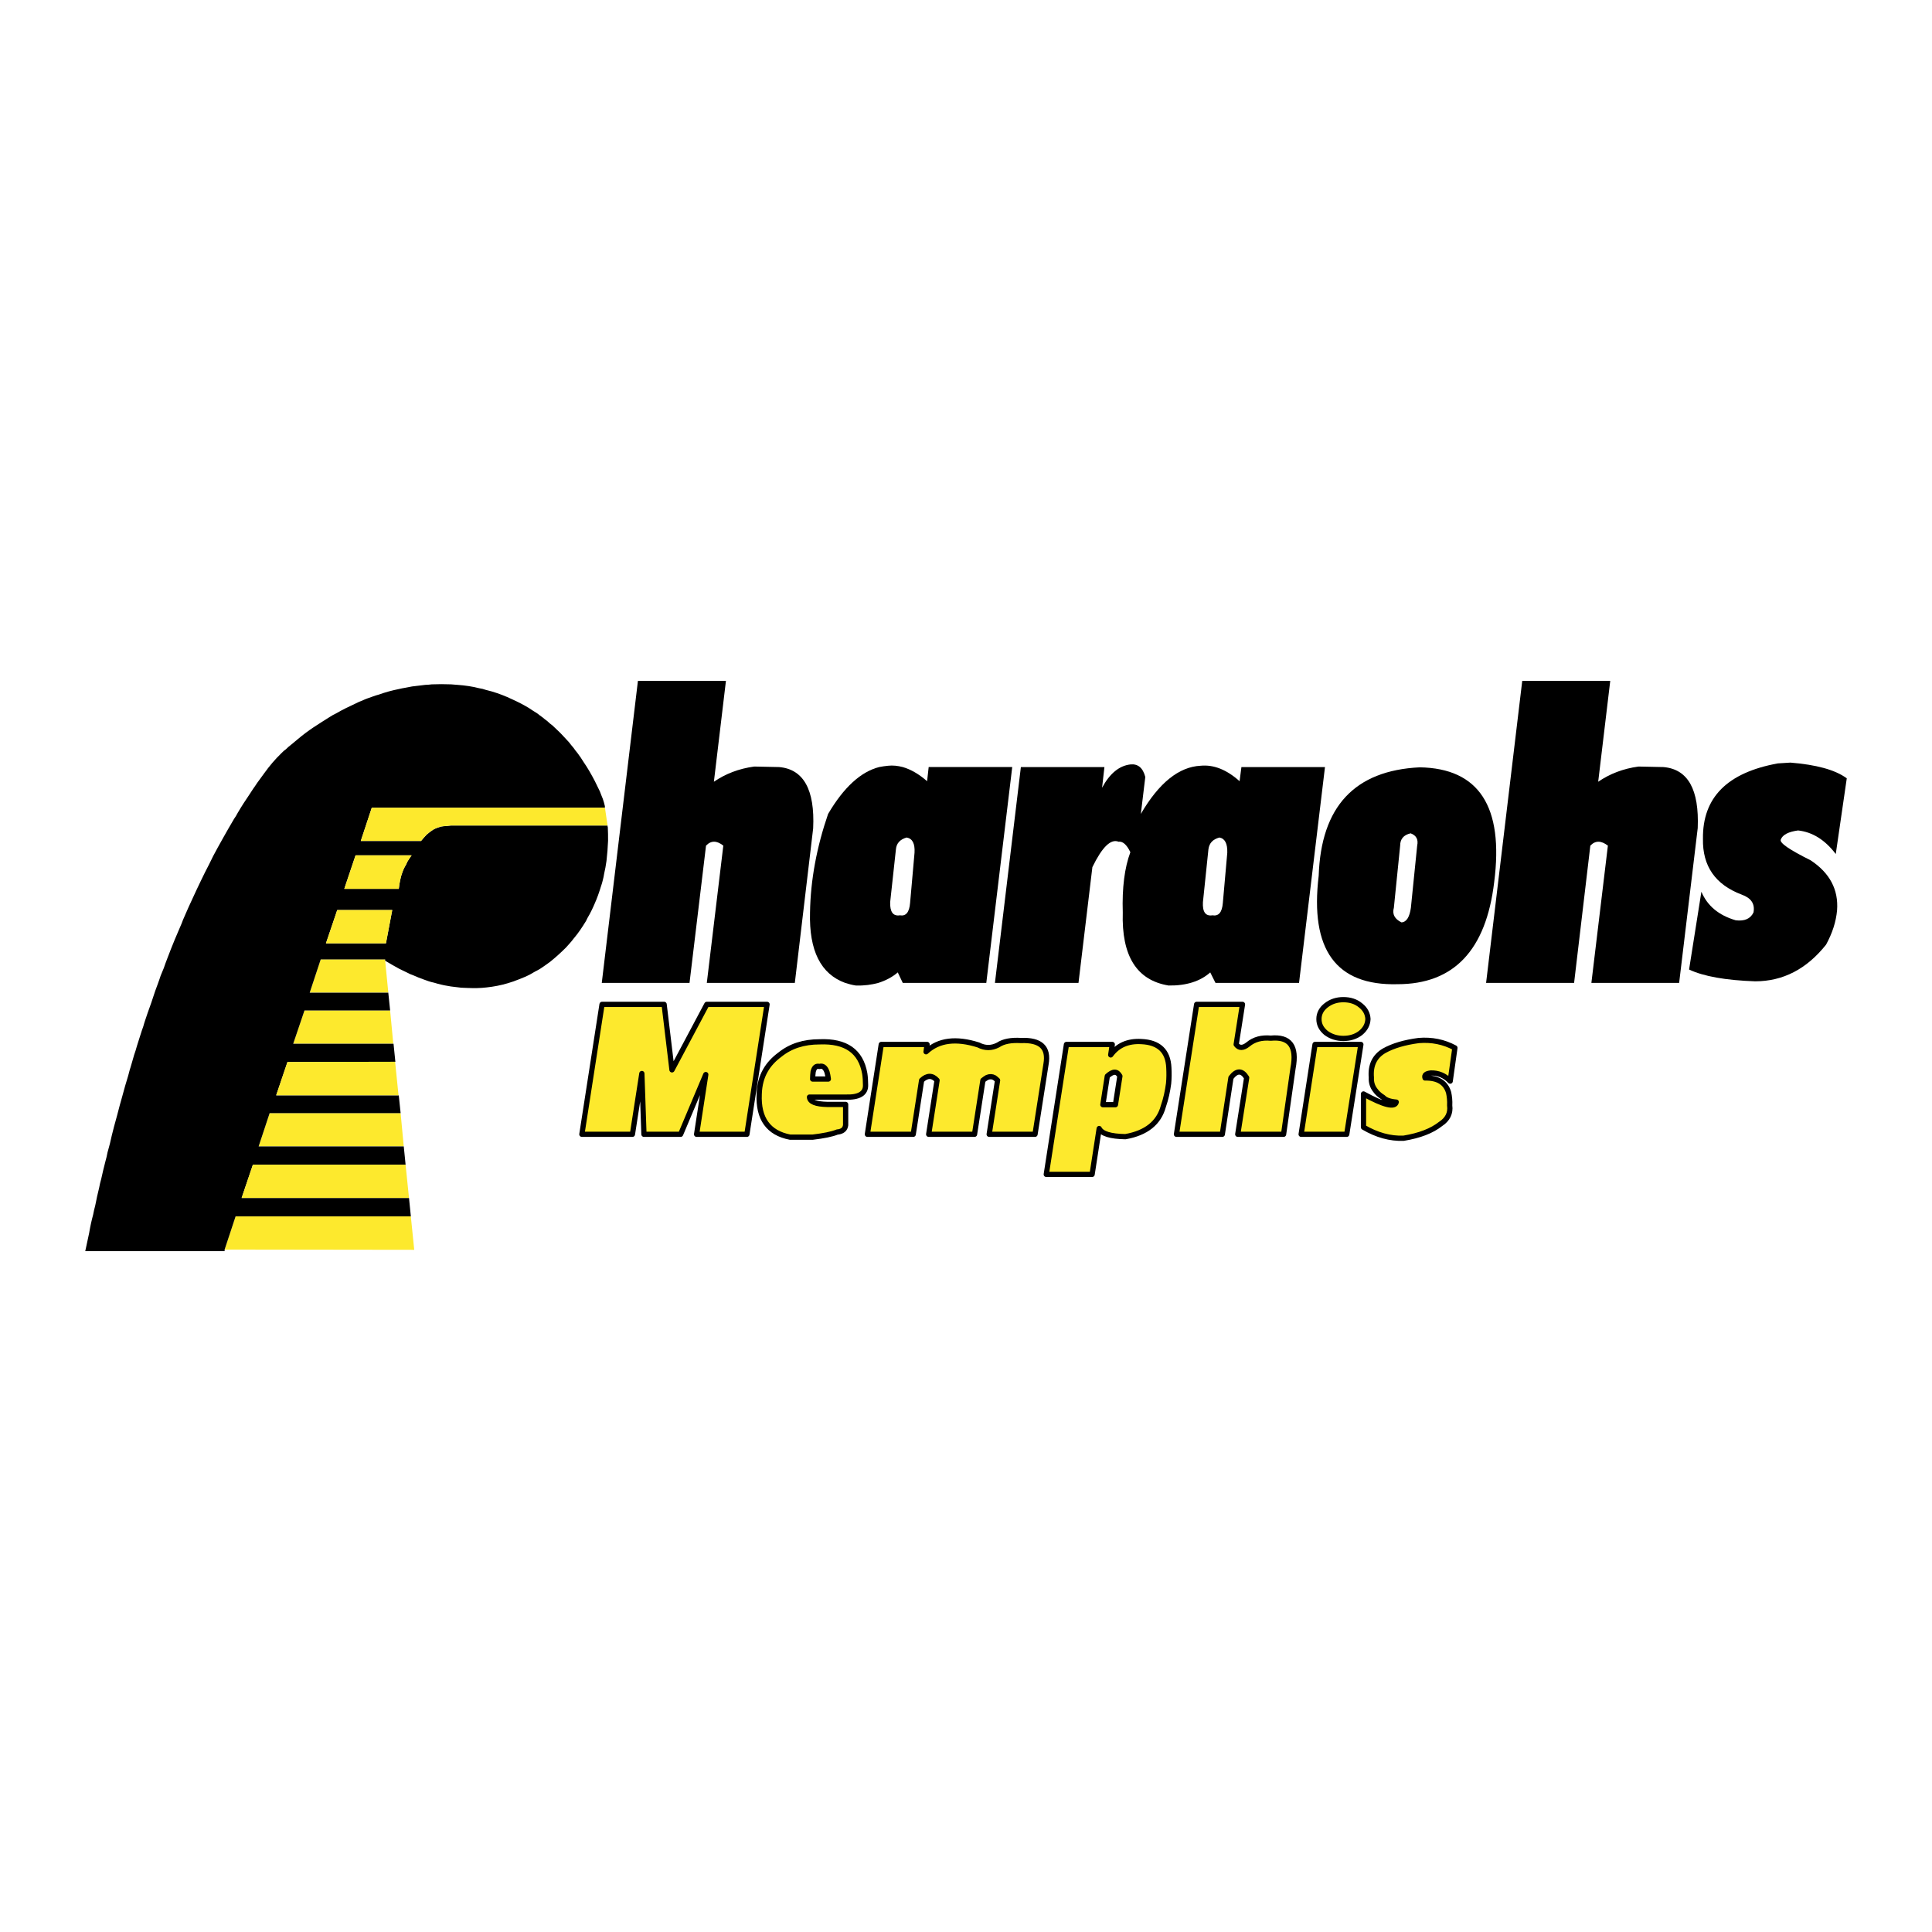 <?xml version="1.0" encoding="utf-8"?>
<!-- Generator: Adobe Illustrator 13.0.0, SVG Export Plug-In . SVG Version: 6.00 Build 14948)  -->
<!DOCTYPE svg PUBLIC "-//W3C//DTD SVG 1.0//EN" "http://www.w3.org/TR/2001/REC-SVG-20010904/DTD/svg10.dtd">
<svg version="1.0" id="Layer_1" xmlns="http://www.w3.org/2000/svg" xmlns:xlink="http://www.w3.org/1999/xlink" x="0px" y="0px"
	 width="192.756px" height="192.756px" viewBox="0 0 192.756 192.756" enable-background="new 0 0 192.756 192.756"
	 xml:space="preserve">
<g>
	<polygon fill-rule="evenodd" clip-rule="evenodd" fill="#FFFFFF" points="0,0 192.756,0 192.756,192.756 0,192.756 0,0 	"/>
	<path fill-rule="evenodd" clip-rule="evenodd" d="M113.822,81.207l0.444-3.685c-0.235-0.915-0.731-1.333-1.49-1.254
		c-1.123,0.131-2.064,0.915-2.822,2.326l0.235-2.064h-8.336l-2.588,21.533h8.337l1.385-11.55c0.967-1.986,1.829-2.848,2.613-2.535
		c0.419-0.052,0.811,0.287,1.176,1.045c-0.574,1.542-0.836,3.554-0.757,6.011c-0.131,4.338,1.385,6.769,4.573,7.291
		c1.75,0.027,3.162-0.418,4.154-1.307l0.523,1.045h8.336l2.588-21.533h-8.337l-0.183,1.411c-1.281-1.15-2.588-1.672-3.895-1.542
		C117.638,76.503,115.625,78.098,113.822,81.207L113.822,81.207L113.822,81.207z M122.446,85.075l-0.444,5.018
		c-0.078,0.941-0.418,1.333-1.045,1.228c-0.68,0.104-0.993-0.339-0.941-1.307l0.549-5.279c0.079-0.601,0.418-0.993,1.098-1.176
		C122.211,83.664,122.473,84.16,122.446,85.075L122.446,85.075z"/>
	<path fill-rule="evenodd" clip-rule="evenodd" d="M149.076,88.002c0.967-7.526-1.516-11.342-7.422-11.446
		c-6.507,0.313-9.853,3.92-10.088,10.819c-0.888,7.37,1.726,10.977,7.866,10.819C145.052,98.193,148.267,94.797,149.076,88.002
		L149.076,88.002L149.076,88.002z M139.825,92.026c-0.68-0.339-0.941-0.81-0.758-1.463l0.627-6.193c0-0.653,0.34-1.072,1.045-1.229
		c0.575,0.209,0.784,0.627,0.653,1.229l-0.627,6.193C140.636,91.504,140.321,92,139.825,92.026L139.825,92.026z"/>
	<path fill-rule="evenodd" clip-rule="evenodd" d="M178.634,76.085l-1.255,0.079c-5.044,0.915-7.526,3.397-7.475,7.526
		c-0.052,2.718,1.229,4.573,3.868,5.566c0.94,0.34,1.333,0.915,1.176,1.777c-0.313,0.653-0.915,0.888-1.776,0.784
		c-1.699-0.497-2.823-1.437-3.424-2.849l-1.229,7.762c1.438,0.68,3.633,1.072,6.586,1.176c2.796,0,5.148-1.228,7.082-3.658
		c0.627-1.15,0.993-2.274,1.098-3.424c0.156-2.064-0.731-3.737-2.64-4.992c-2.091-1.045-3.11-1.725-2.979-2.064
		c0.184-0.496,0.784-0.784,1.726-0.914c1.438,0.157,2.691,0.94,3.763,2.352l1.098-7.553
		C183.076,76.791,181.194,76.294,178.634,76.085L178.634,76.085z"/>
	<path fill-rule="evenodd" clip-rule="evenodd" d="M169.382,82.619c0.157-3.842-0.967-5.88-3.423-6.089l-2.483-0.052
		c-1.542,0.209-2.874,0.732-4.024,1.516l1.202-10.062h-8.78l-3.606,30.131h8.78l1.62-13.693c0.497-0.523,1.072-0.523,1.751,0
		l-1.646,13.693h8.755L169.382,82.619L169.382,82.619z"/>
	<path fill-rule="evenodd" clip-rule="evenodd" fill="#FDE92D" d="M144.686,107.863l0.471-3.318c-1.124-0.602-2.3-0.836-3.606-0.732
		c-1.411,0.184-2.562,0.523-3.45,1.02c-0.94,0.549-1.385,1.438-1.28,2.666c-0.025,0.496,0.104,0.914,0.393,1.279
		c0.183,0.262,0.444,0.498,0.784,0.707c0.234,0.26,0.679,0.418,1.307,0.471c-0.131,0.574-1.229,0.312-3.268-0.811v3.318
		c1.333,0.785,2.666,1.15,3.999,1.098c1.594-0.262,2.822-0.732,3.711-1.438c0.68-0.443,0.993-1.072,0.889-1.83
		c0.026-0.469-0.026-0.914-0.104-1.279c-0.288-0.994-1.072-1.49-2.353-1.465c-0.104-0.287,0.104-0.443,0.575-0.496
		C143.51,107.027,144.163,107.314,144.686,107.863L144.686,107.863z"/>
	<path fill-rule="evenodd" clip-rule="evenodd" fill="#FDE92D" d="M136.48,101.67c-0.026-0.523-0.262-0.992-0.732-1.359
		c-0.47-0.393-1.045-0.574-1.725-0.574c-0.653,0-1.229,0.182-1.725,0.574c-0.471,0.367-0.706,0.836-0.706,1.359
		c0,0.549,0.235,0.992,0.706,1.385c0.496,0.365,1.071,0.549,1.725,0.549c0.68,0,1.255-0.184,1.725-0.549
		C136.219,102.662,136.454,102.219,136.48,101.67L136.48,101.67z"/>
	<polygon fill-rule="evenodd" clip-rule="evenodd" fill="#FDE92D" points="135.774,104.205 131.201,104.205 129.816,113.168 
		134.363,113.168 135.774,104.205 	"/>
	<path fill-rule="evenodd" clip-rule="evenodd" fill="#FDE92D" d="M126.784,103.578c-0.888-0.08-1.646,0.104-2.273,0.627
		c-0.496,0.393-0.889,0.393-1.176,0l0.627-3.998h-4.573l-2.013,12.961h4.573l0.862-5.645c0.575-0.758,1.099-0.758,1.568,0
		l-0.888,5.645h4.572l0.941-6.586C129.424,104.389,128.692,103.395,126.784,103.578L126.784,103.578z"/>
	<path fill-rule="evenodd" clip-rule="evenodd" fill="#FDE92D" d="M116.618,106.531c-0.078-1.674-0.993-2.535-2.743-2.613
		c-1.333-0.078-2.353,0.365-3.059,1.332l0.157-1.045H106.4l-2.013,12.963h4.573l0.706-4.574c0.261,0.523,1.124,0.783,2.613,0.811
		c2.091-0.367,3.345-1.387,3.789-3.031c0.262-0.76,0.419-1.49,0.523-2.275C116.645,107.576,116.645,107.053,116.618,106.531
		L116.618,106.531L116.618,106.531z M110.477,107.367c0.575-0.523,0.967-0.523,1.255,0l-0.444,2.848h-1.254L110.477,107.367
		L110.477,107.367z"/>
	<path fill-rule="evenodd" clip-rule="evenodd" fill="#FDE92D" d="M104.361,106.164c0.288-1.646-0.522-2.43-2.508-2.352
		c-0.968-0.053-1.726,0.078-2.274,0.445c-0.653,0.34-1.307,0.34-1.96,0c-2.221-0.707-3.972-0.498-5.227,0.678l0.104-0.73h-4.573
		l-1.385,8.963h4.574l0.836-5.383c0.549-0.523,1.072-0.523,1.542,0l-0.836,5.383h4.574l0.836-5.383
		c0.157-0.131,0.287-0.209,0.418-0.287c0.262-0.105,0.497-0.105,0.732,0.025c0.104,0.078,0.209,0.156,0.313,0.262l-0.837,5.383
		h4.574L104.361,106.164L104.361,106.164z"/>
	<path fill-rule="evenodd" clip-rule="evenodd" d="M98.403,98.062l2.587-21.533h-8.336l-0.157,1.411
		c-0.81-0.706-1.62-1.176-2.43-1.411c-0.497-0.13-0.993-0.183-1.463-0.13c-0.314,0.026-0.601,0.078-0.889,0.13
		c-1.83,0.47-3.528,2.012-5.096,4.678c-1.124,3.267-1.751,6.56-1.803,9.827c-0.104,3.815,1.072,6.141,3.502,7.029
		c0.34,0.105,0.706,0.211,1.072,0.262c0.836,0.027,1.568-0.078,2.247-0.262c0.732-0.234,1.385-0.574,1.934-1.045l0.497,1.045H98.403
		L98.403,98.062L98.403,98.062z M91.243,85.075l-0.444,5.018c-0.079,0.941-0.418,1.333-1.02,1.228
		c-0.68,0.104-0.993-0.339-0.967-1.307l0.575-5.279c0.052-0.601,0.418-0.993,1.071-1.176C91.034,83.664,91.295,84.16,91.243,85.075
		L91.243,85.075z"/>
	<path fill-rule="evenodd" clip-rule="evenodd" d="M72.427,67.931h-8.781l-3.607,30.131h8.755L70.44,84.37
		c0.497-0.523,1.071-0.523,1.725,0l-1.646,13.693H79.3l1.829-15.418c0.183-3.868-0.967-5.906-3.397-6.115l-2.483-0.052
		c-1.542,0.209-2.875,0.732-4.024,1.516L72.427,67.931L72.427,67.931z"/>
	<path fill-rule="evenodd" clip-rule="evenodd" fill="#FDE92D" d="M86.356,108.256c0-0.418-0.026-0.811-0.079-1.15
		c-0.392-2.221-1.882-3.266-4.495-3.162c-1.594,0-2.9,0.418-3.972,1.281c-0.601,0.443-1.097,0.967-1.437,1.568
		c-0.392,0.678-0.602,1.463-0.627,2.377c-0.104,2.43,0.915,3.867,3.083,4.285h2.248c1.072-0.129,1.908-0.287,2.483-0.521
		c0.026,0,0.052,0,0.079,0c0.444-0.078,0.679-0.287,0.731-0.68v-2.064h-1.829c-1.15-0.025-1.751-0.262-1.777-0.732h3.581
		C85.703,109.51,86.382,109.092,86.356,108.256L86.356,108.256L86.356,108.256z M81.077,107.654c0-0.287,0.026-0.523,0.052-0.732
		c0.104-0.418,0.288-0.6,0.627-0.521c0.339-0.105,0.601,0.104,0.758,0.574c0.052,0.209,0.104,0.418,0.131,0.68H81.077
		L81.077,107.654z"/>
	<polygon fill-rule="evenodd" clip-rule="evenodd" fill="#FDE92D" points="70.519,100.207 67.043,106.74 66.259,100.207 
		60.065,100.207 58.053,113.168 63.097,113.168 64.038,107.105 64.247,113.168 67.905,113.168 70.415,107.211 69.5,113.168 
		74.517,113.168 76.529,100.207 70.519,100.207 	"/>
	<polygon fill-rule="evenodd" clip-rule="evenodd" fill="#FDE92D" points="38.427,95.842 38.427,95.711 31.998,95.711 30.9,99.029 
		38.741,99.029 38.427,95.842 	"/>
	<polygon fill-rule="evenodd" clip-rule="evenodd" fill="#FDE92D" points="39.237,104.127 38.923,100.807 30.378,100.807 
		29.254,104.127 39.237,104.127 	"/>
	<polygon fill-rule="evenodd" clip-rule="evenodd" fill="#FDE92D" points="40.282,114.371 39.969,111.051 26.902,111.051 
		25.804,114.371 40.282,114.371 	"/>
	<polygon fill-rule="evenodd" clip-rule="evenodd" fill="#FDE92D" points="40.988,121.348 23.505,121.348 22.407,124.668 
		41.328,124.693 40.988,121.348 	"/>
	<path fill-rule="evenodd" clip-rule="evenodd" d="M36.153,69.892c-0.235,0.078-0.444,0.183-0.653,0.287
		c-0.679,0.314-1.333,0.627-1.96,0.993c-0.235,0.104-0.444,0.235-0.653,0.366c-0.549,0.339-1.071,0.679-1.594,1.019
		c-0.549,0.366-1.071,0.758-1.568,1.176c-0.209,0.183-0.418,0.34-0.627,0.523c-0.209,0.157-0.418,0.339-0.601,0.522
		c-0.157,0.104-0.287,0.235-0.418,0.366c-0.627,0.601-1.202,1.281-1.725,2.013c-0.235,0.313-0.47,0.653-0.706,0.967
		c-0.13,0.209-0.261,0.392-0.392,0.575c-0.131,0.209-0.262,0.392-0.392,0.601c-0.392,0.575-0.784,1.176-1.15,1.804
		c-0.104,0.208-0.235,0.418-0.365,0.601c-0.183,0.314-0.366,0.627-0.549,0.941c-0.366,0.653-0.732,1.281-1.072,1.908
		c-0.313,0.549-0.601,1.124-0.862,1.672c-0.288,0.549-0.575,1.124-0.836,1.673c-0.288,0.575-0.549,1.176-0.81,1.725
		c-0.288,0.601-0.549,1.202-0.81,1.803c-0.105,0.235-0.209,0.47-0.288,0.706c-0.104,0.235-0.209,0.471-0.313,0.732
		c-0.261,0.601-0.523,1.229-0.758,1.829c-0.235,0.627-0.497,1.255-0.706,1.882c-0.105,0.261-0.209,0.523-0.313,0.758
		c-0.079,0.26-0.183,0.521-0.262,0.758c-0.104,0.262-0.183,0.521-0.288,0.783c-0.13,0.393-0.261,0.785-0.392,1.176
		c-0.235,0.654-0.471,1.307-0.68,1.961c-0.079,0.287-0.157,0.549-0.261,0.811c-0.209,0.678-0.444,1.357-0.627,2.012
		c-0.104,0.287-0.183,0.549-0.261,0.836c-0.078,0.262-0.157,0.549-0.235,0.811c-0.104,0.287-0.157,0.574-0.235,0.836
		c-0.209,0.68-0.418,1.385-0.601,2.092c-0.079,0.287-0.157,0.574-0.235,0.836c-0.183,0.705-0.366,1.41-0.575,2.143
		c-0.157,0.574-0.287,1.15-0.418,1.725c-0.078,0.287-0.157,0.574-0.235,0.863c-0.052,0.312-0.13,0.6-0.209,0.889
		c-0.157,0.574-0.287,1.176-0.418,1.75c-0.079,0.287-0.157,0.574-0.209,0.889c-0.079,0.287-0.131,0.602-0.209,0.889
		c-0.053,0.312-0.131,0.602-0.183,0.889c-0.078,0.312-0.157,0.602-0.209,0.914c-0.157,0.574-0.288,1.176-0.392,1.803
		c-0.131,0.602-0.261,1.203-0.392,1.83h13.903v-0.156l1.098-3.32h17.483l-0.183-1.828l0,0h-16.7l1.124-3.32h15.236l0,0l-0.183-1.828
		H25.804l1.098-3.32h13.067l-0.183-1.775H39.76H27.555l1.124-3.32l10.741-0.025h0.026l-0.183-1.803h-0.026h-9.983l1.124-3.32h8.545
		l-0.183-1.777H30.9l1.098-3.318h6.429v0.131c0.471,0.287,0.941,0.549,1.412,0.81c0.235,0.104,0.47,0.235,0.706,0.339
		c0.235,0.131,0.47,0.235,0.705,0.314c0.34,0.157,0.68,0.286,1.046,0.417c0.34,0.131,0.653,0.236,1.019,0.314
		c0.235,0.078,0.47,0.131,0.679,0.184c0.235,0.053,0.444,0.104,0.653,0.131c0.235,0.051,0.471,0.078,0.706,0.104
		c0.209,0.027,0.418,0.053,0.653,0.078c0.209,0,0.418,0.027,0.653,0.027c0.602,0.025,1.254,0.025,1.882-0.053
		c0.732-0.078,1.412-0.209,2.117-0.418c0.183-0.053,0.392-0.131,0.575-0.184c0.183-0.078,0.366-0.131,0.549-0.209
		c0.209-0.078,0.392-0.156,0.575-0.234c0.366-0.157,0.706-0.34,1.045-0.549c0.183-0.079,0.34-0.183,0.523-0.288
		c0.313-0.209,0.653-0.444,0.967-0.679c0.549-0.444,1.071-0.915,1.568-1.412c0.262-0.287,0.549-0.601,0.784-0.915
		c0.47-0.549,0.862-1.15,1.228-1.751c0.079-0.183,0.183-0.366,0.288-0.549c0.104-0.157,0.183-0.366,0.288-0.549
		c0.079-0.183,0.183-0.366,0.261-0.575c0.261-0.575,0.47-1.176,0.653-1.777c0.078-0.209,0.131-0.418,0.183-0.627
		s0.104-0.418,0.13-0.627c0.052-0.209,0.079-0.418,0.131-0.627c0.026-0.209,0.078-0.444,0.104-0.653
		c0.078-0.68,0.131-1.333,0.157-2.013c0-0.444,0-0.915-0.026-1.358c-0.026-0.052-0.026-0.104-0.026-0.157H44.986
		c-0.183,0.026-0.34,0.026-0.497,0.053c-0.157,0-0.313,0.026-0.497,0.052c-0.131,0.052-0.261,0.078-0.392,0.13
		c-0.131,0.052-0.262,0.104-0.392,0.183c-0.235,0.157-0.444,0.313-0.653,0.497c-0.183,0.209-0.392,0.418-0.549,0.627h-6.011
		l1.097-3.319h23.259v-0.157c-0.052-0.235-0.13-0.497-0.209-0.732c-0.105-0.235-0.183-0.47-0.288-0.731
		c-0.157-0.34-0.339-0.68-0.497-1.02c-0.34-0.653-0.706-1.307-1.124-1.908c-0.183-0.313-0.392-0.601-0.602-0.889
		c-0.157-0.183-0.287-0.366-0.418-0.549c-0.157-0.183-0.313-0.366-0.444-0.548c-0.235-0.261-0.47-0.497-0.679-0.732
		c-0.314-0.34-0.653-0.627-0.967-0.941c-0.183-0.13-0.34-0.261-0.497-0.418c-0.183-0.131-0.34-0.261-0.497-0.392
		c-0.183-0.131-0.366-0.261-0.523-0.392c-0.287-0.183-0.549-0.339-0.81-0.522c-0.549-0.34-1.124-0.627-1.699-0.889
		c-0.653-0.314-1.333-0.575-2.038-0.784c-0.209-0.052-0.418-0.104-0.601-0.157c-0.209-0.078-0.418-0.13-0.627-0.157
		c-0.706-0.183-1.438-0.288-2.169-0.34c-0.235-0.026-0.444-0.026-0.653-0.052c-0.653-0.026-1.307-0.026-1.934,0
		c-0.235,0.026-0.444,0.052-0.653,0.052c-0.235,0.026-0.444,0.052-0.653,0.079c-0.235,0.026-0.444,0.052-0.653,0.078
		c-0.235,0.053-0.444,0.079-0.68,0.131c-0.209,0.026-0.418,0.079-0.653,0.131c-0.653,0.13-1.333,0.313-1.986,0.549
		c-0.209,0.052-0.444,0.13-0.653,0.209C36.807,69.63,36.467,69.735,36.153,69.892L36.153,69.892L36.153,69.892z M40.779,85.754
		c-0.104,0.157-0.183,0.288-0.235,0.444c-0.157,0.261-0.288,0.522-0.392,0.81c-0.105,0.288-0.183,0.549-0.235,0.836
		s-0.104,0.549-0.131,0.836H34.35l1.124-3.345h5.592C40.962,85.493,40.857,85.624,40.779,85.754L40.779,85.754L40.779,85.754z
		 M39.133,90.798l-0.627,3.319h-5.985l1.124-3.319H39.133L39.133,90.798z"/>
	<path fill-rule="evenodd" clip-rule="evenodd" fill="#FDE92D" d="M40.544,86.199c0.052-0.157,0.13-0.288,0.235-0.444
		c0.079-0.131,0.183-0.261,0.288-0.418h-5.592l-1.124,3.345h5.436c0.026-0.288,0.079-0.549,0.131-0.836s0.13-0.549,0.235-0.836
		C40.256,86.721,40.387,86.46,40.544,86.199L40.544,86.199z"/>
	<polygon fill-rule="evenodd" clip-rule="evenodd" fill="#FDE92D" points="38.505,94.117 39.133,90.798 33.645,90.798 
		32.521,94.117 38.505,94.117 	"/>
	<path fill-rule="evenodd" clip-rule="evenodd" fill="#FDE92D" d="M43.602,82.592c0.13-0.052,0.261-0.078,0.392-0.13
		c0.183-0.026,0.34-0.052,0.497-0.052c0.157-0.026,0.313-0.026,0.497-0.053h15.628l-0.261-1.777H37.094l-1.097,3.319h6.011
		c0.157-0.209,0.366-0.418,0.549-0.627c0.209-0.183,0.418-0.34,0.653-0.497C43.34,82.697,43.471,82.645,43.602,82.592L43.602,82.592
		z"/>
	<polygon fill-rule="evenodd" clip-rule="evenodd" fill="#FDE92D" points="39.76,109.275 39.42,105.93 28.679,105.955 
		27.555,109.275 39.76,109.275 	"/>
	<polygon fill-rule="evenodd" clip-rule="evenodd" fill="#FDE92D" points="40.805,119.52 40.465,116.199 25.229,116.199 
		24.105,119.52 40.805,119.52 	"/>
	
		<path fill="none" stroke="#000000" stroke-width="0.523" stroke-linecap="round" stroke-linejoin="round" stroke-miterlimit="2.613" d="
		M111.731,107.367l-0.444,2.848h-1.254l0.443-2.848C111.052,106.844,111.443,106.844,111.731,107.367L111.731,107.367z
		 M135.748,100.311c-0.47-0.393-1.045-0.574-1.725-0.574c-0.653,0-1.229,0.182-1.725,0.574c-0.471,0.367-0.706,0.836-0.706,1.359
		c0,0.549,0.235,0.992,0.706,1.385c0.496,0.365,1.071,0.549,1.725,0.549c0.68,0,1.255-0.184,1.725-0.549
		c0.471-0.393,0.706-0.836,0.732-1.385C136.454,101.146,136.219,100.678,135.748,100.311L135.748,100.311z M135.774,104.205
		l-1.411,8.963h-4.547l1.385-8.963H135.774L135.774,104.205z M124.511,104.205c-0.496,0.393-0.889,0.393-1.176,0l0.627-3.998h-4.573
		l-2.013,12.961h4.573l0.862-5.645c0.575-0.758,1.099-0.758,1.568,0l-0.888,5.645h4.572l0.941-6.586
		c0.418-2.193-0.313-3.188-2.222-3.004C125.896,103.498,125.138,103.682,124.511,104.205L124.511,104.205z M113.875,103.918
		c-1.333-0.078-2.353,0.365-3.059,1.332l0.157-1.045H106.4l-2.013,12.963h4.573l0.706-4.574c0.261,0.523,1.124,0.783,2.613,0.811
		c2.091-0.367,3.345-1.387,3.789-3.031c0.262-0.76,0.419-1.49,0.523-2.275c0.052-0.521,0.052-1.045,0.025-1.566
		C116.54,104.857,115.625,103.996,113.875,103.918L113.875,103.918z M145.156,104.545c-1.124-0.602-2.3-0.836-3.606-0.732
		c-1.411,0.184-2.562,0.523-3.45,1.02c-0.94,0.549-1.385,1.438-1.28,2.666c-0.025,0.496,0.104,0.914,0.393,1.279
		c0.183,0.262,0.444,0.498,0.784,0.707c0.234,0.26,0.679,0.418,1.307,0.471c-0.131,0.574-1.229,0.312-3.268-0.811v3.318
		c1.333,0.785,2.666,1.15,3.999,1.098c1.594-0.262,2.822-0.732,3.711-1.438c0.68-0.443,0.993-1.072,0.889-1.83
		c0.026-0.469-0.026-0.914-0.104-1.279c-0.288-0.994-1.072-1.49-2.353-1.465c-0.104-0.287,0.104-0.443,0.575-0.496
		c0.758-0.025,1.411,0.262,1.934,0.811L145.156,104.545L145.156,104.545z M101.854,103.812c-0.968-0.053-1.726,0.078-2.274,0.445
		c-0.653,0.34-1.307,0.34-1.96,0c-2.221-0.707-3.972-0.498-5.227,0.678l0.104-0.73h-4.573l-1.385,8.963h4.574l0.836-5.383
		c0.549-0.523,1.072-0.523,1.542,0l-0.836,5.383h4.574l0.836-5.383c0.157-0.131,0.287-0.209,0.418-0.287
		c0.262-0.105,0.497-0.105,0.732,0.025c0.104,0.078,0.209,0.156,0.313,0.262l-0.837,5.383h4.574l1.097-7.004
		C104.649,104.518,103.839,103.734,101.854,103.812L101.854,103.812z M86.356,108.256c0.026,0.836-0.653,1.254-2.012,1.201h-3.581
		c0.026,0.471,0.627,0.707,1.777,0.732h1.829v2.064c-0.052,0.393-0.288,0.602-0.731,0.68c-0.026,0-0.053,0-0.079,0
		c-0.575,0.234-1.411,0.393-2.483,0.521h-2.248c-2.169-0.418-3.188-1.855-3.083-4.285c0.026-0.914,0.235-1.699,0.627-2.377
		c0.34-0.602,0.836-1.125,1.437-1.568c1.072-0.863,2.378-1.281,3.972-1.281c2.613-0.104,4.103,0.941,4.495,3.162
		C86.33,107.445,86.356,107.838,86.356,108.256L86.356,108.256z M81.129,106.922c0.104-0.418,0.288-0.6,0.627-0.521
		c0.339-0.105,0.601,0.104,0.758,0.574c0.052,0.209,0.104,0.418,0.131,0.68h-1.568C81.077,107.367,81.103,107.131,81.129,106.922
		L81.129,106.922z M70.519,100.207h6.01l-2.012,12.961H69.5l0.915-5.957l-2.509,5.957h-3.659l-0.209-6.062l-0.94,6.062h-5.044
		l2.012-12.961h6.194l0.784,6.533L70.519,100.207L70.519,100.207z"/>
</g>
</svg>
